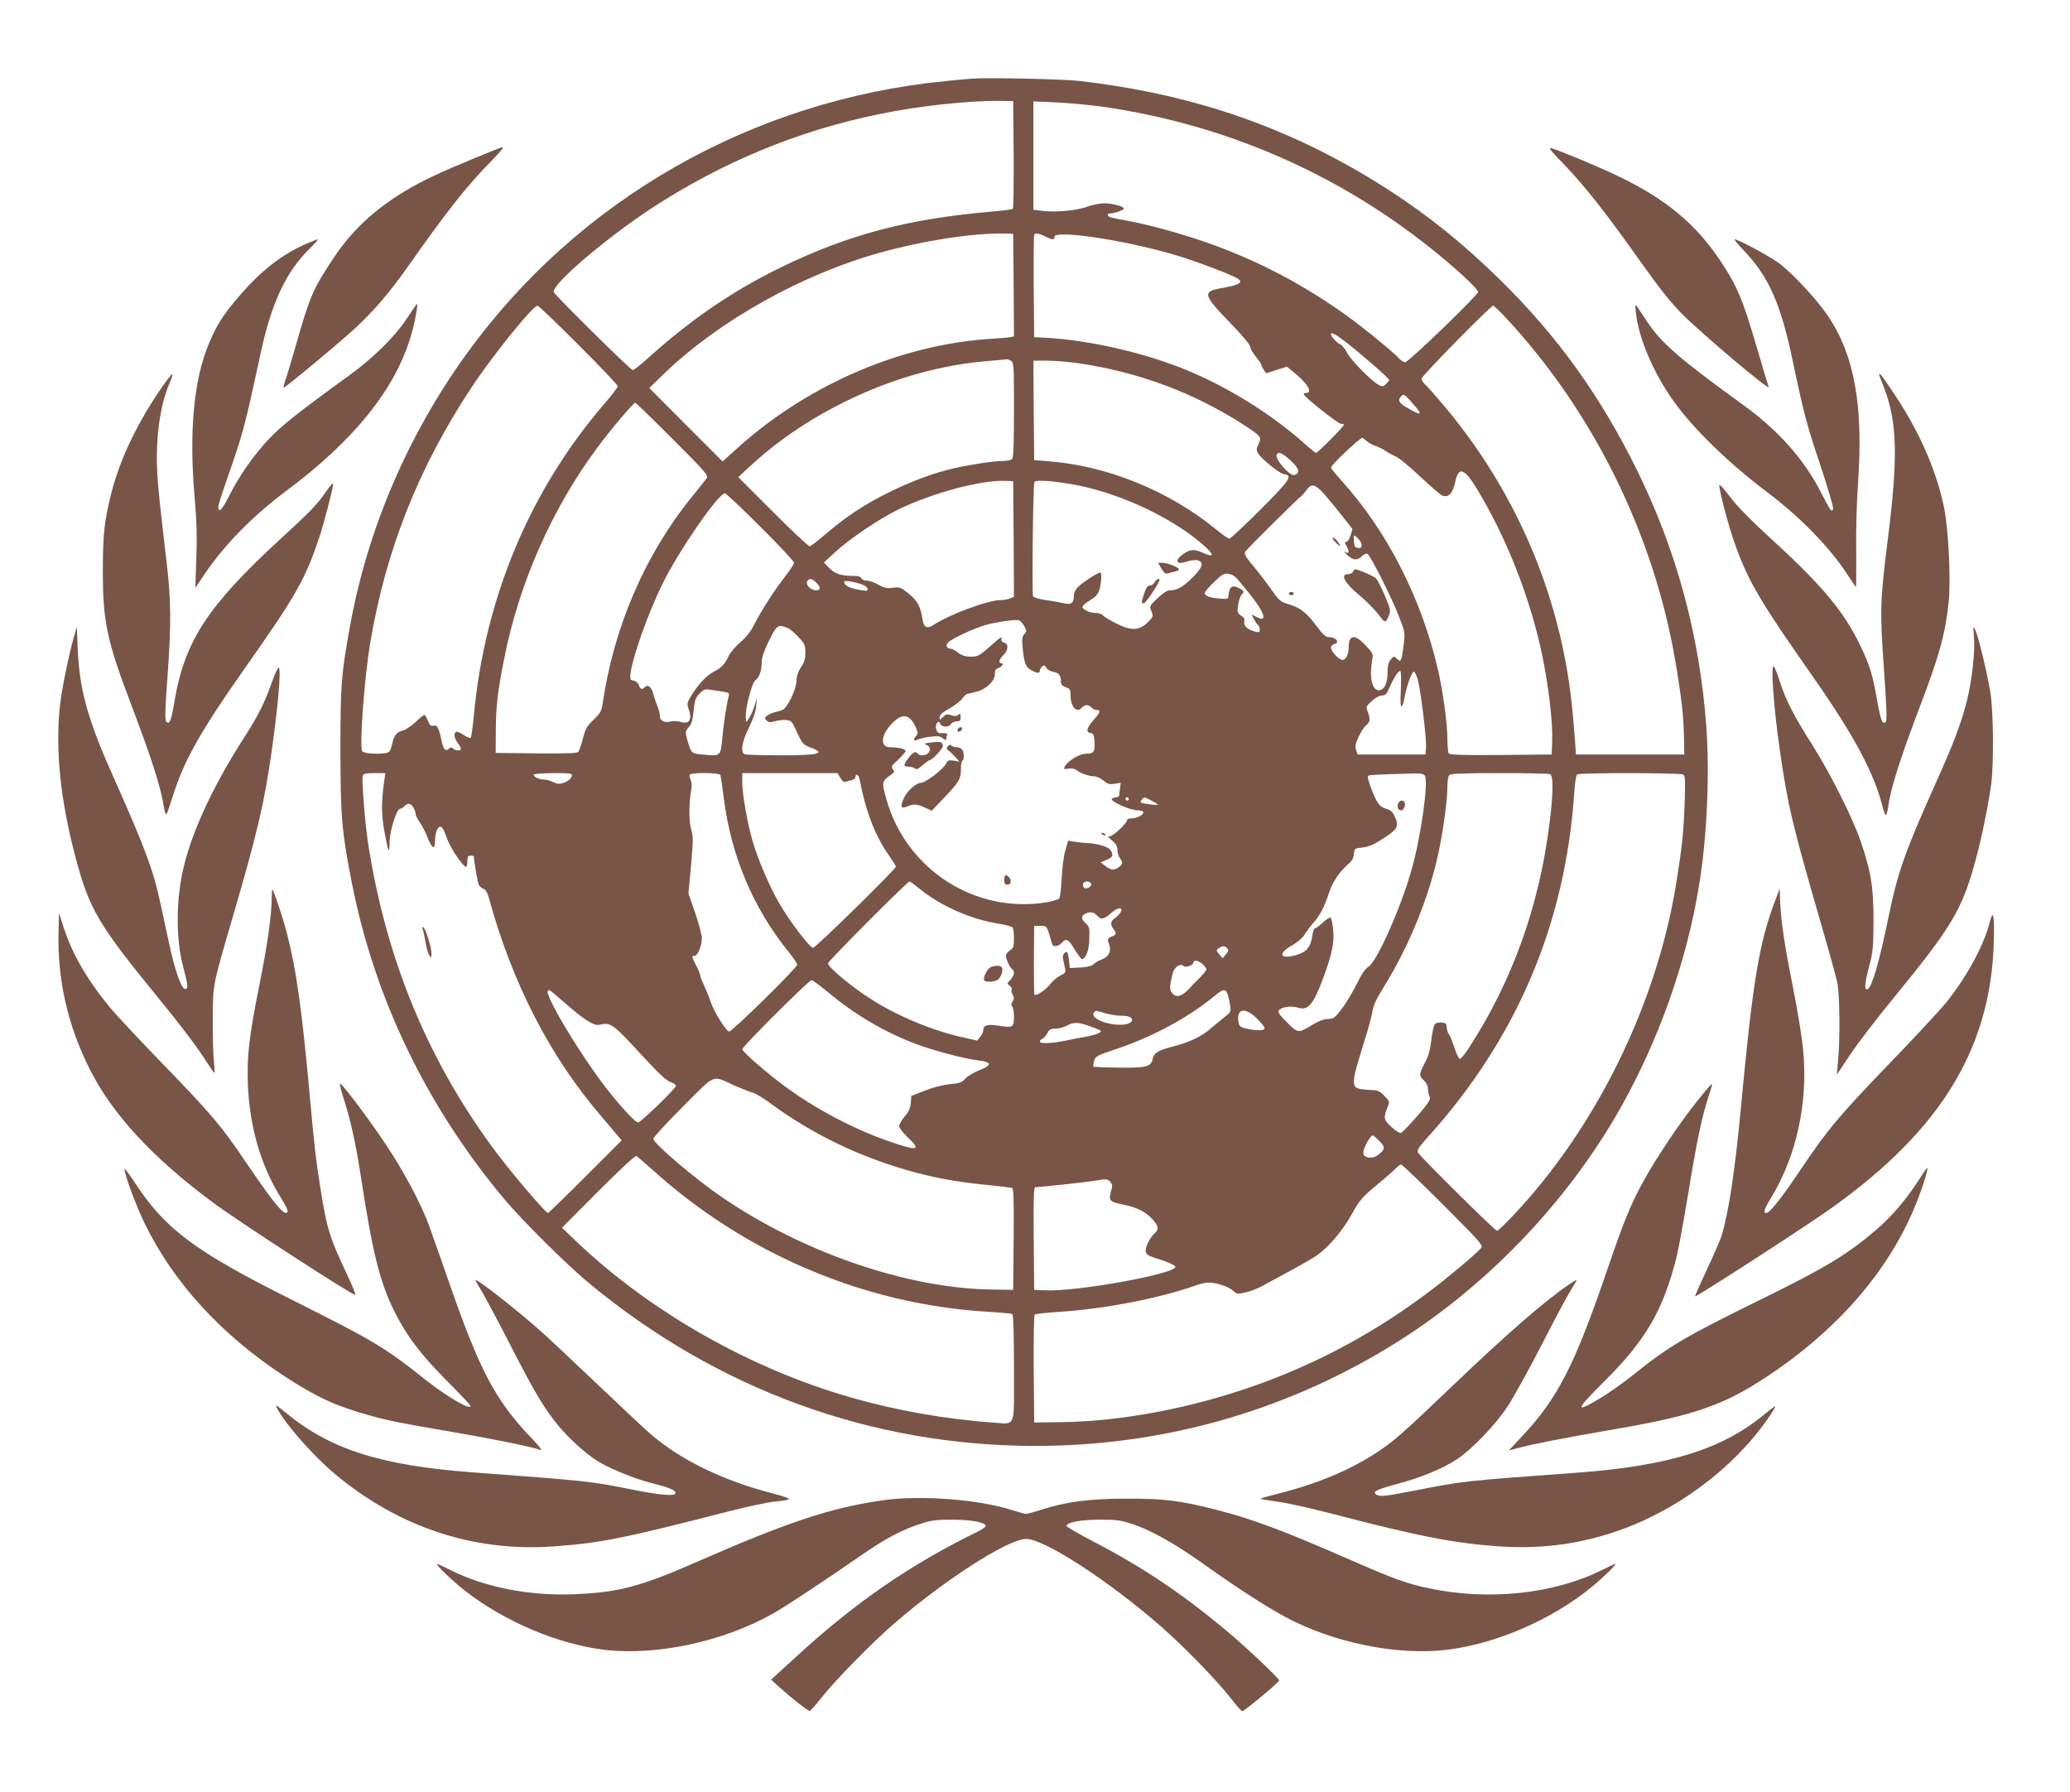 <?xml version="1.0" standalone="no"?>
<!DOCTYPE svg PUBLIC "-//W3C//DTD SVG 20010904//EN"
 "http://www.w3.org/TR/2001/REC-SVG-20010904/DTD/svg10.dtd">
<svg version="1.0" xmlns="http://www.w3.org/2000/svg"
 width="1280pt" height="1108pt" viewBox="0 0 1280 1108"
 preserveAspectRatio="xMidYMid meet">
<g transform="translate(0,1108) scale(0.1,-0.1)"
fill="#795548" stroke="none">
<path d="M6015 10594 c-27 -2 -102 -8 -165 -15 -1198 -117 -2280 -734 -2970
-1694 -359 -499 -605 -1073 -714 -1667 -56 -305 -61 -367 -61 -778 1 -415 8
-501 71 -820 141 -715 461 -1378 943 -1955 112 -133 389 -408 526 -521 796
-658 1746 -1003 2756 -1004 778 0 1525 208 2188 611 579 351 1094 882 1430
1476 236 417 408 902 485 1365 51 303 69 695 47 998 -41 558 -183 1084 -427
1580 -227 461 -491 829 -845 1177 -230 226 -445 399 -694 560 -588 378 -1193
590 -1915 673 -95 11 -560 21 -655 14z m253 -468 c1 -182 -1 -333 -5 -337 -5
-4 -66 -12 -138 -18 -510 -44 -880 -142 -1290 -341 -304 -148 -561 -323 -838
-573 -42 -38 -80 -67 -85 -65 -20 7 -482 464 -488 482 -15 45 321 332 606 519
433 283 905 479 1405 581 249 52 561 85 755 82 l75 -1 3 -329z m552 294 c748
-108 1441 -407 2026 -874 150 -119 294 -252 294 -271 0 -19 -431 -435 -451
-435 -9 0 -24 10 -35 21 -34 39 -235 203 -337 275 -292 208 -597 362 -937 472
-143 46 -294 86 -413 108 -45 8 -90 17 -99 20 -21 6 -24 24 -5 24 25 0 87 21
87 30 0 14 -71 33 -124 33 -28 -1 -73 -10 -101 -20 -58 -24 -196 -37 -278 -27
l-57 7 0 335 0 335 143 -6 c78 -4 207 -16 287 -27z m-552 -1102 l2 -318 -22
-4 c-13 -3 -61 -7 -108 -10 -554 -32 -1129 -276 -1564 -662 l-108 -97 -227
227 -226 227 99 96 c339 324 850 609 1332 742 266 74 562 119 754 117 l65 -1
3 -317z m204 296 c35 -18 48 -18 48 1 0 50 501 -30 806 -130 145 -48 317 -115
334 -132 13 -13 13 -16 -2 -27 -10 -7 -50 -18 -90 -25 -136 -22 -133 -39 32
-210 76 -78 130 -142 130 -153 0 -11 16 -39 35 -62 19 -24 35 -47 35 -52 0 -5
7 -19 15 -31 l15 -21 64 21 64 20 51 -42 c82 -69 110 -121 65 -121 -9 0 -14
-4 -12 -8 7 -20 212 -182 229 -182 11 0 19 -3 19 -7 0 -10 -162 -173 -172
-173 -4 0 -36 25 -70 56 -184 165 -427 321 -668 429 -275 124 -654 214 -955
228 l-50 2 -3 310 c-1 170 0 316 3 323 5 14 30 10 77 -14z m-2895 -666 c134
-134 243 -249 243 -256 0 -7 -38 -57 -84 -110 -459 -533 -739 -1201 -806
-1927 -7 -71 -15 -133 -19 -137 -4 -4 -24 4 -44 18 -21 14 -42 22 -47 19 -16
-10 -11 -40 10 -68 11 -14 20 -30 20 -36 0 -15 -33 -14 -48 1 -8 8 -15 8 -26
-1 -22 -18 -33 -7 -45 47 -17 81 -27 101 -50 95 -16 -4 -23 3 -35 31 -8 20
-18 36 -22 36 -4 0 -29 -20 -55 -45 -27 -25 -62 -48 -79 -52 -35 -7 -55 -32
-65 -83 -4 -19 -12 -41 -17 -47 -15 -19 -152 -17 -168 2 -19 23 13 455 50 674
97 574 300 1084 626 1576 133 201 379 505 408 505 6 0 120 -109 253 -242z
m5733 169 c539 -578 915 -1337 1049 -2122 37 -215 52 -342 54 -475 l2 -105
-335 0 -335 0 -7 100 c-4 55 -12 147 -18 205 -73 691 -353 1340 -811 1875 -42
50 -86 99 -98 109 -11 11 -21 26 -21 35 0 16 428 451 443 451 5 0 39 -33 77
-73z m-992 -149 c88 -67 272 -227 272 -237 0 -4 -9 -16 -20 -26 -18 -16 -23
-17 -46 -4 -44 23 -170 152 -193 196 -11 23 -31 48 -44 54 -23 12 -56 48 -57
62 0 16 22 5 88 -45z m-2067 -118 c18 -10 19 -24 19 -303 0 -215 -3 -296 -12
-305 -7 -7 -32 -12 -57 -12 -55 0 -199 -22 -296 -44 -135 -31 -261 -78 -410
-151 -154 -76 -265 -150 -399 -265 -42 -36 -82 -66 -89 -68 -6 -1 -109 94
-227 213 l-215 215 65 60 c169 158 365 292 590 404 292 145 600 232 902 255
57 5 104 9 106 10 2 0 12 -4 23 -9z m418 -16 c366 -53 710 -181 1011 -374 120
-77 123 -82 102 -126 -14 -31 -14 -38 -2 -58 23 -36 132 -124 160 -128 56 -7
37 -36 -146 -219 -99 -99 -185 -179 -192 -179 -8 0 -46 26 -85 59 -291 237
-672 392 -1035 419 l-87 7 -3 308 -2 307 86 0 c48 0 134 -7 193 -16z m2047
-226 c83 -92 83 -105 -1 -57 -62 35 -74 51 -55 74 17 21 22 19 56 -17z m-4557
-242 c209 -209 223 -226 210 -244 -8 -10 -50 -64 -94 -118 -289 -358 -482
-807 -550 -1284 -6 -37 -16 -53 -54 -90 -41 -38 -51 -55 -66 -115 -10 -38 -23
-76 -28 -83 -7 -9 -67 -12 -261 -10 l-251 3 1 140 c1 149 10 232 51 439 91
466 295 930 578 1310 82 111 222 276 233 276 4 0 108 -101 231 -224z m4296
-16 c11 -10 35 -22 53 -28 18 -6 45 -20 60 -30 15 -11 43 -26 63 -35 20 -8 87
-63 149 -122 63 -59 124 -112 137 -118 38 -17 66 11 81 81 21 100 55 90 135
-41 181 -299 327 -668 401 -1017 42 -200 69 -430 64 -545 l-3 -80 -314 -3
c-245 -2 -316 1 -323 10 -4 7 -8 49 -8 93 0 92 -29 303 -60 432 -104 442 -315
853 -599 1166 -33 37 -61 71 -61 76 0 15 184 190 195 184 5 -3 19 -14 30 -23z
m-474 -118 c53 -49 60 -75 24 -89 -28 -10 -126 102 -110 127 12 19 34 10 86
-38z m-1713 -485 l2 -357 -26 -10 c-14 -6 -38 -10 -53 -10 -82 0 -316 -87
-422 -156 -36 -23 -57 -13 -64 33 -12 83 -31 117 -85 162 -50 40 -56 43 -99
37 -38 -5 -54 -1 -90 19 -23 14 -56 25 -71 25 -15 0 -30 7 -34 15 -3 9 -19 14
-43 14 -80 0 -120 12 -154 48 l-34 35 70 65 c90 83 280 211 398 267 209 100
504 178 652 173 l50 -2 3 -358z m397 332 c278 -55 599 -209 784 -376 61 -55
58 -72 -8 -42 -55 24 -76 24 -116 -1 -64 -40 -57 -76 10 -53 25 8 57 12 70 9
42 -11 32 -45 -32 -108 -59 -58 -95 -78 -139 -78 -17 0 -43 -17 -77 -49 -50
-48 -50 -49 -37 -80 12 -31 11 -34 -20 -66 -53 -54 -103 -57 -195 -11 -40 20
-79 43 -85 51 -7 8 -27 15 -44 15 -35 0 -77 19 -83 36 -2 7 19 26 46 42 39 24
52 39 60 69 12 43 15 103 4 103 -14 0 -100 -55 -130 -83 -24 -22 -33 -40 -33
-63 0 -44 -17 -55 -65 -43 -22 5 -71 14 -110 19 -38 6 -73 16 -77 23 -8 12 0
680 8 706 6 17 123 8 269 -20z m1516 -46 c25 -27 75 -88 113 -136 l69 -88 -12
-40 c-7 -21 -18 -39 -26 -39 -11 0 -11 -5 3 -29 19 -34 11 -50 -15 -31 -10 7
-3 -1 15 -19 38 -36 64 -39 93 -10 11 11 26 18 34 15 17 -6 146 -261 195 -386
38 -97 39 -104 30 -173 -4 -40 -11 -80 -15 -90 -7 -17 -8 -17 -27 0 -19 17
-21 17 -39 -6 -13 -16 -19 -39 -19 -77 0 -62 -15 -101 -43 -110 -48 -15 -72
65 -53 178 8 46 8 47 -39 97 -67 72 -105 68 -105 -9 0 -45 -17 -80 -39 -80
-22 0 -71 53 -71 77 0 8 9 17 20 20 37 10 13 43 -30 43 -22 0 -38 14 -81 72
-61 82 -100 112 -174 133 -47 14 -56 22 -103 89 -28 40 -78 105 -111 145 -47
56 -59 76 -52 89 8 14 323 327 354 351 4 3 17 18 28 34 29 38 50 34 100 -20z
m-3479 -210 c115 -114 208 -214 208 -222 0 -8 -27 -49 -60 -92 -67 -86 -142
-204 -188 -294 -19 -38 -50 -77 -85 -107 -30 -26 -62 -64 -72 -85 -24 -52 -43
-71 -95 -98 -44 -23 -102 -87 -143 -159 -18 -31 -19 -40 -9 -69 24 -67 5 -97
-51 -80 -18 5 -45 6 -61 2 -38 -10 -66 5 -66 36 0 13 -6 39 -14 57 -8 18 -19
52 -26 76 -12 45 -33 63 -53 43 -17 -17 -27 -13 -37 13 -5 14 -19 26 -32 28
-20 3 -23 8 -20 38 11 102 110 382 203 569 99 200 342 551 382 551 6 0 105
-93 219 -207z m3698 -75 c28 -30 27 -60 -2 -56 -19 2 -24 10 -26 41 -4 43 0
45 28 15z m-745 -252 c14 -17 42 -51 63 -76 101 -124 125 -193 53 -155 l-32
16 15 -30 c9 -16 20 -33 26 -36 5 -3 10 -15 10 -27 0 -17 -4 -19 -26 -14 -48
12 -76 37 -70 62 4 16 -1 26 -20 38 -23 16 -24 21 -18 64 3 26 13 54 20 63 20
22 18 26 -17 44 -38 20 -56 8 -61 -38 -3 -32 -3 -32 -53 -28 -61 4 -95 16 -95
34 0 8 26 39 58 69 50 48 62 55 90 50 20 -3 41 -16 57 -36z m-2608 -18 c29
-27 29 -48 1 -48 -41 1 -74 41 -51 63 11 12 26 8 50 -15z m282 -11 c38 -13 51
-44 16 -39 -84 11 -125 29 -125 55 0 10 51 3 109 -16z m1003 -256 c18 -31 18
-35 2 -52 -14 -15 -15 -30 -10 -90 10 -92 19 -115 55 -134 37 -19 51 -19 51
-1 0 7 6 19 14 25 12 10 17 8 25 -7 6 -11 26 -23 45 -26 35 -7 46 -21 46 -61
0 -17 8 -26 30 -34 27 -9 30 -14 30 -53 0 -69 40 -110 70 -73 7 8 20 15 30 15
10 0 23 -7 30 -15 7 -8 21 -15 31 -15 27 0 23 -15 -15 -57 -46 -52 -54 -80
-24 -85 20 -3 23 -9 26 -57 3 -60 -5 -71 -52 -71 -48 0 -136 -60 -136 -93 0
-2 14 -2 30 1 19 3 38 -2 48 -10 21 -19 77 -38 110 -38 13 0 38 -12 55 -26 26
-22 37 -25 69 -20 l38 6 -4 -32 c-3 -18 -5 -39 -5 -45 -1 -7 -10 -13 -20 -13
-11 0 -23 -5 -26 -10 -9 -15 114 -70 158 -70 24 0 37 -5 37 -13 0 -17 -42 -37
-75 -37 -14 0 -25 -4 -25 -10 0 -18 -86 -100 -106 -100 -16 0 -13 -5 14 -28
23 -20 32 -35 32 -58 0 -16 7 -39 15 -50 21 -27 18 -39 -10 -58 -28 -19 -47
-16 -84 13 l-25 19 37 16 c40 16 45 30 22 62 -13 20 -93 42 -150 42 -11 0 -40
3 -65 7 l-45 7 -17 -59 c-10 -32 -20 -108 -23 -172 -3 -63 -10 -120 -15 -126
-6 -7 -41 -17 -79 -24 -442 -72 -870 204 -991 641 -29 106 -29 106 35 152 16
12 17 16 6 30 -12 14 -8 22 33 59 25 24 46 48 46 54 0 12 -46 23 -97 23 -62 0
-57 74 11 145 65 69 113 61 150 -25 13 -31 13 -37 -1 -53 -20 -21 -12 -32 14
-19 10 5 44 13 76 17 48 5 62 4 78 -11 10 -9 19 -12 19 -6 0 6 3 17 6 25 4 12
-2 15 -27 14 -27 -2 -33 2 -40 25 -8 30 14 61 24 35 9 -23 53 -26 66 -5 6 10
22 18 36 18 20 0 25 5 25 26 0 22 -2 24 -15 14 -11 -9 -22 -9 -44 -2 -24 8
-32 7 -50 -11 -20 -21 -21 -21 -21 -2 0 14 19 31 61 55 34 19 70 47 81 63 11
15 24 27 30 27 5 0 34 7 63 15 60 18 111 71 107 112 -1 17 5 26 23 33 24 9 35
30 15 30 -18 0 -10 26 15 50 31 29 33 70 4 77 -14 4 -19 11 -16 25 4 14 -9 7
-43 -24 -97 -86 -101 -88 -148 -88 -33 0 -54 7 -78 25 -18 14 -39 25 -48 25
-22 0 -30 19 -14 37 17 21 157 87 230 108 59 17 169 34 202 31 11 0 28 -16 38
-35z m-1466 -12 c16 -5 47 -31 71 -57 39 -42 43 -52 43 -97 0 -38 -6 -60 -27
-90 -18 -27 -27 -54 -28 -85 -2 -56 -56 -167 -88 -180 -12 -5 -33 -11 -47 -14
-14 -3 -34 -12 -45 -20 -18 -13 -18 -16 -5 -30 13 -13 22 -14 53 -5 21 6 52 9
70 7 28 -3 35 -10 55 -53 42 -93 47 -99 89 -115 104 -38 64 -50 -179 -50 -113
0 -213 3 -222 6 -29 11 -19 78 25 165 26 53 42 99 45 132 l4 52 -14 -48 c-8
-26 -22 -60 -33 -75 l-18 -27 -3 29 c-6 48 37 214 58 229 25 18 40 59 40 111
0 29 13 68 41 126 51 105 58 111 115 89z m3796 -387 c-3 -70 -2 -103 5 -99 6
4 13 26 17 49 11 69 47 169 59 165 7 -2 18 -26 25 -53 19 -75 53 -358 50 -412
l-3 -47 -210 0 -210 0 -9 27 c-8 22 -5 39 14 80 13 29 34 62 47 73 26 24 28
35 11 83 -12 33 -11 35 25 68 22 20 47 34 62 34 21 0 29 8 42 38 28 67 65 124
73 112 4 -7 5 -60 2 -118z m-4194 -8 c41 -6 43 -8 37 -33 -13 -48 -33 -185
-40 -269 -9 -96 -12 -99 -121 -87 -70 7 -67 4 -93 86 -15 49 -14 59 10 85 15
16 22 42 28 98 6 65 11 80 36 107 26 26 35 30 65 25 19 -3 54 -9 78 -12z
m-2092 -551 c-18 -126 -18 -207 -1 -302 25 -141 33 -160 34 -79 1 74 44 208
66 208 7 0 18 7 25 15 7 8 20 15 30 15 16 0 40 -38 40 -64 0 -7 12 -31 27 -52
14 -21 36 -63 47 -93 27 -68 46 -78 46 -22 0 53 16 93 36 89 9 -2 24 -30 37
-69 20 -60 99 -177 120 -179 4 0 7 16 7 35 0 28 4 35 20 35 11 0 20 -2 20 -4
0 -27 24 -165 31 -178 5 -9 18 -19 28 -23 14 -4 25 -24 36 -63 143 -522 378
-978 694 -1345 42 -49 87 -102 100 -118 l25 -30 -225 -225 c-123 -123 -227
-224 -231 -224 -13 0 -218 240 -309 361 -429 568 -694 1208 -805 1939 -18 122
-38 384 -31 404 5 12 22 16 73 16 l67 0 -7 -47z m1157 41 c13 -13 -14 -43 -47
-54 -28 -9 -40 -8 -65 4 -16 9 -42 16 -56 16 -30 0 -65 16 -65 30 0 11 223 14
233 4z m922 -6 c2 -7 11 -69 20 -138 45 -361 181 -683 404 -959 28 -35 51 -69
51 -75 0 -19 -407 -419 -422 -414 -21 7 -95 126 -113 182 -9 28 -28 74 -41
102 -13 28 -24 56 -24 63 0 6 -11 34 -25 61 -29 58 -30 60 -10 60 19 0 45 62
45 109 0 20 -19 91 -41 156 l-42 120 16 173 c14 154 14 179 1 224 -15 50 -15
165 1 249 4 22 2 45 -5 58 -6 12 -8 26 -5 31 9 15 185 13 190 -2z m742 -18
c12 -21 22 -28 33 -24 8 4 25 9 38 11 12 3 22 12 22 19 0 25 20 15 25 -13 38
-199 96 -350 180 -469 25 -36 45 -68 45 -72 0 -15 -496 -502 -512 -502 -21 0
-150 170 -213 281 -61 108 -130 270 -161 378 -33 113 -64 291 -64 363 l0 58
294 0 295 0 18 -30z m3613 15 c25 -31 -22 -373 -81 -581 -66 -236 -216 -572
-268 -602 -18 -10 -42 -45 -71 -105 -24 -49 -66 -118 -92 -153 -44 -58 -52
-64 -86 -64 -24 0 -56 -12 -93 -34 -93 -56 -92 -56 -161 13 -49 49 -59 63 -49
75 17 21 77 29 117 16 62 -21 96 20 157 185 53 144 69 220 61 295 -4 39 -11
73 -16 76 -5 3 -27 -10 -48 -30 -22 -20 -44 -36 -49 -36 -6 0 -13 -20 -16 -44
-11 -73 -35 -102 -100 -121 -101 -29 -117 9 -25 60 31 18 64 45 75 64 11 18
36 52 56 75 43 49 68 97 98 189 22 66 64 128 121 177 20 17 30 36 32 60 3 34
4 35 53 40 35 4 68 17 110 44 111 70 119 85 88 151 -12 26 -26 38 -53 45 -40
11 -56 33 -94 133 -18 49 -22 69 -13 72 7 3 59 6 117 8 58 1 130 4 161 5 41 1
60 -2 69 -13z m774 9 c23 -9 21 -124 -4 -316 -64 -504 -229 -962 -493 -1371
-27 -43 -55 -76 -61 -74 -6 2 -21 34 -33 71 -12 37 -27 74 -34 82 -7 8 -12 27
-13 42 -1 23 -6 27 -32 30 -17 2 -36 -3 -42 -11 -6 -7 -16 -51 -21 -96 -7 -61
-17 -99 -40 -142 -37 -72 -38 -79 -6 -109 15 -15 25 -34 25 -52 0 -16 5 -38
10 -48 9 -16 -3 -35 -75 -119 -47 -54 -93 -102 -101 -105 -9 -3 -33 11 -60 36
-49 45 -51 57 -23 125 13 31 12 34 -21 68 -26 27 -42 35 -69 35 -20 0 -53 3
-74 6 -64 11 -62 35 17 288 26 82 50 170 53 195 4 32 24 76 68 146 161 259
288 572 345 857 28 137 50 308 50 383 0 34 5 66 12 73 9 9 91 12 309 12 164 0
304 -3 313 -6z m825 -3 c12 -8 13 -39 8 -179 -7 -185 -15 -265 -53 -500 -122
-746 -496 -1507 -1009 -2049 -48 -51 -92 -93 -98 -93 -13 0 -473 456 -488 483
-9 15 2 32 58 94 553 612 854 1323 908 2138 4 59 11 103 18 107 17 11 639 10
656 -1z m-3429 -151 c0 -5 -4 -10 -10 -10 -5 0 -10 5 -10 10 0 6 5 10 10 10 6
0 10 -4 10 -10z m140 -10 c22 -11 40 -23 40 -25 0 -5 -74 3 -99 11 -11 3 -11
7 -1 19 16 19 13 19 60 -5z m-1429 -549 c130 -104 313 -185 484 -212 44 -7 83
-18 87 -24 4 -5 8 -36 8 -67 0 -50 -3 -60 -25 -74 -14 -9 -25 -24 -25 -34 0
-20 27 -77 41 -85 16 -10 10 -38 -13 -63 -22 -23 -22 -24 -4 -37 10 -8 15 -18
12 -24 -4 -6 -1 -19 6 -31 10 -16 10 -24 0 -41 -10 -15 -11 -24 -3 -32 6 -6
11 -35 11 -64 0 -65 -8 -69 -93 -55 -68 11 -97 3 -97 -27 0 -10 -8 -29 -19
-42 l-18 -23 -84 19 c-179 38 -397 127 -558 228 -125 77 -281 206 -281 231 0
13 491 506 504 506 4 0 34 -22 67 -49z m1055 37 c10 -17 -26 -40 -42 -27 -7 6
-10 17 -7 25 6 17 39 19 49 2z m183 -179 c-5 -10 -21 -26 -34 -35 -28 -18 -31
-40 -10 -68 21 -27 19 -35 -10 -46 -28 -11 -29 -17 -15 -54 13 -36 -5 -72 -43
-86 -17 -6 -40 -19 -52 -29 -14 -14 -38 -20 -85 -23 l-65 -3 -3 30 c-6 65 -12
78 -28 64 -11 -9 -14 -22 -10 -41 3 -15 9 -40 12 -56 5 -24 1 -30 -30 -44 -19
-10 -45 -31 -57 -47 -30 -41 -98 -86 -103 -69 -2 7 -3 105 -3 218 l2 205 39 0
c42 0 38 6 72 -112 5 -20 39 -15 59 7 28 31 41 25 80 -40 20 -33 41 -60 45
-60 24 0 45 56 46 126 2 65 0 75 -22 95 -29 27 -30 45 -5 59 30 15 55 12 74
-10 24 -28 44 -25 88 15 41 37 78 40 58 4z m660 -223 c9 -10 7 -19 -9 -37
l-20 -24 -21 25 c-19 23 -20 25 -3 37 23 17 39 16 53 -1z m-152 -98 c13 -12
23 -26 23 -31 0 -6 -17 -27 -37 -48 -21 -20 -53 -53 -71 -73 -43 -47 -79 -57
-103 -27 -19 23 -18 41 2 122 10 40 48 66 68 46 12 -12 61 6 61 23 0 18 33 11
57 -12z m-2314 -175 c165 -138 351 -247 542 -318 115 -43 298 -91 388 -102 81
-10 82 -29 3 -60 -33 -13 -72 -36 -86 -51 -22 -25 -36 -30 -95 -35 -42 -4
-104 -20 -155 -40 l-85 -33 -3 -44 c-3 -32 -12 -54 -38 -83 -19 -23 -34 -49
-34 -60 0 -10 23 -40 50 -66 89 -83 67 -90 -106 -30 -218 74 -466 205 -650
342 -121 89 -264 215 -264 230 0 16 412 427 428 427 7 0 54 -35 105 -77z
m-1636 -59 c126 -111 186 -148 220 -140 69 17 84 6 267 -194 98 -106 147 -152
172 -160 19 -6 34 -17 34 -23 0 -16 -218 -227 -234 -227 -16 0 -87 75 -176
185 -160 199 -407 605 -382 629 8 9 6 11 99 -70z m4104 49 c5 -15 12 -45 16
-68 5 -40 3 -44 -32 -71 -21 -16 -60 -49 -88 -73 -59 -51 -131 -85 -236 -112
-92 -24 -116 -39 -124 -78 -10 -47 -40 -54 -212 -52 -82 1 -151 4 -154 6 -2 3
0 19 5 36 8 29 17 33 142 75 214 71 442 194 597 322 59 49 72 51 86 15z m-755
-118 c27 -8 68 -15 91 -15 51 0 73 -8 73 -26 0 -23 -47 -35 -108 -28 -89 10
-153 50 -125 77 9 10 13 9 69 -8z m936 -32 c26 -26 48 -53 48 -60 0 -16 -55
-17 -115 -2 -40 10 -43 14 -48 47 -9 78 44 85 115 15z m-1024 -51 c29 -10 55
-22 58 -25 10 -9 -31 -26 -92 -37 -32 -5 -90 -17 -129 -25 -83 -17 -155 -19
-155 -5 0 6 7 13 15 17 9 3 22 18 31 34 12 24 21 29 52 29 20 0 53 9 72 20 40
22 70 21 148 -8z m-2210 -362 c48 -21 101 -42 117 -46 17 -4 70 -36 118 -72
243 -179 528 -318 836 -407 157 -45 294 -71 481 -90 85 -8 161 -18 168 -20 10
-4 12 -72 10 -317 l-3 -313 -130 2 c-522 6 -1172 229 -1675 574 -166 114 -420
330 -420 358 0 9 82 98 183 199 206 207 177 195 315 132z m3992 -345 c38 -39
36 -52 -12 -88 -33 -25 -88 -16 -88 14 0 31 43 109 59 109 4 0 22 -16 41 -35z
m-4497 -176 c572 -519 1310 -833 2069 -879 81 -5 152 -11 158 -15 6 -4 10
-123 10 -335 0 -382 15 -345 -133 -335 -290 20 -594 74 -877 155 -624 179
-1244 532 -1700 968 l-85 81 224 225 c152 152 229 223 238 218 7 -5 50 -42 96
-83z m4891 -218 c227 -227 248 -251 235 -267 -24 -30 -210 -187 -315 -265
-328 -249 -689 -445 -1068 -580 -399 -144 -844 -228 -1216 -232 l-165 -2 -3
329 c-1 182 1 333 6 338 4 4 72 12 152 17 287 19 621 84 849 165 24 9 58 16
76 16 48 0 124 -26 151 -51 22 -21 27 -21 76 -10 29 6 80 26 113 45 33 18 111
60 173 94 63 34 133 75 156 91 72 50 159 153 215 254 49 88 63 104 155 181 56
46 110 93 120 105 11 11 24 21 30 21 6 0 123 -112 260 -249z m-2059 143 c10
-11 14 -25 11 -38 -24 -83 -22 -85 79 -106 77 -16 129 -43 171 -88 39 -43 42
-62 13 -88 -30 -27 -61 -92 -54 -114 7 -21 13 -24 110 -55 39 -13 71 -29 73
-37 9 -43 -609 -155 -803 -146 l-70 3 -3 318 c-2 263 0 317 11 317 29 0 314
31 362 39 75 13 82 12 100 -5z"/>
<path d="M7182 7564 c17 -28 25 -34 42 -29 12 4 31 9 44 12 12 3 22 8 22 12 0
13 -70 41 -100 41 l-29 0 21 -36z"/>
<path d="M7140 7480 c-6 -11 -19 -20 -29 -20 -14 0 -24 -13 -35 -47 -19 -57
-20 -63 -3 -63 12 0 97 128 97 145 0 13 -20 3 -30 -15z"/>
<path d="M8240 7753 c0 -5 12 -20 26 -34 24 -21 26 -22 16 -3 -13 25 -42 50
-42 37z"/>
<path d="M8366 7545 c-3 -8 -17 -15 -31 -15 -51 0 -20 -56 76 -135 39 -33 90
-84 112 -113 41 -56 46 -57 66 -6 11 29 9 40 -25 120 -21 49 -45 97 -54 107
-13 14 -111 57 -131 57 -4 0 -9 -7 -13 -15z"/>
<path d="M7970 7410 c0 -5 7 -10 15 -10 8 0 15 5 15 10 0 6 -7 10 -15 10 -8 0
-15 -4 -15 -10z"/>
<path d="M5931 6581 c-7 -5 -12 -14 -10 -20 3 -6 9 -7 18 -2 7 5 12 14 10 20
-3 6 -9 7 -18 2z"/>
<path d="M5755 6489 c-40 -5 -46 -8 -27 -14 24 -8 29 -34 10 -53 -15 -15 -54
-16 -63 -2 -11 17 -29 10 -52 -20 -38 -47 -39 -60 -6 -60 16 0 34 -5 40 -11 9
-9 21 -4 48 20 20 17 39 31 43 31 17 0 82 71 82 88 0 25 -13 29 -75 21z"/>
<path d="M5861 6466 c-10 -11 -8 -17 6 -28 10 -7 29 -26 42 -40 l24 -27 -36 6
c-31 5 -37 2 -49 -22 -18 -33 -126 -115 -152 -115 -31 0 -87 -50 -108 -97 -24
-55 -17 -66 28 -47 36 15 55 13 112 -13 l33 -16 80 84 c90 94 102 116 101 176
-1 23 3 45 8 48 14 9 12 59 -2 73 -7 7 -21 12 -33 12 -12 0 -26 5 -31 10 -8 8
-15 6 -23 -4z"/>
<path d="M6810 5926 c0 -2 7 -7 16 -10 8 -3 12 -2 9 4 -6 10 -25 14 -25 6z"/>
<path d="M6210 5640 c0 -23 4 -30 20 -30 23 0 27 29 8 48 -19 19 -28 14 -28
-18z"/>
<path d="M2614 5334 c4 -10 12 -46 17 -78 6 -32 15 -68 22 -80 12 -21 12 -21
15 2 4 29 -34 158 -50 168 -8 5 -9 1 -4 -12z"/>
<path d="M8645 6110 c-7 -23 1 -40 20 -40 16 0 29 35 20 50 -10 17 -33 11 -40
-10z"/>
<path d="M6124 5099 c-21 -11 -47 -66 -38 -80 9 -15 72 -10 88 7 19 18 30 59
21 73 -8 13 -43 13 -71 0z"/>
<path d="M2920 10096 c-202 -83 -316 -137 -415 -197 -195 -118 -332 -247 -447
-421 -121 -182 -143 -233 -227 -528 -27 -96 -57 -195 -66 -219 -8 -24 -13 -46
-11 -48 5 -5 358 289 446 371 114 106 211 220 326 383 233 331 354 485 500
635 81 83 93 99 77 97 -5 0 -87 -33 -183 -73z"/>
<path d="M9666 10069 c130 -135 260 -299 469 -594 126 -178 196 -266 270 -340
119 -119 540 -475 532 -448 -4 10 -38 124 -76 253 -87 296 -119 371 -224 529
-152 227 -336 380 -627 520 -129 62 -352 155 -420 176 -18 5 4 -23 76 -96z"/>
<path d="M1897 9574 c-152 -65 -285 -169 -420 -327 -95 -111 -135 -173 -182
-284 -98 -227 -128 -555 -90 -978 11 -122 14 -222 9 -355 l-6 -185 58 87 c122
180 299 360 504 513 421 313 678 634 773 965 24 81 45 201 34 190 -3 -3 -32
-46 -66 -96 -72 -108 -203 -237 -350 -344 -316 -229 -422 -313 -499 -395 -97
-104 -183 -227 -246 -353 -43 -85 -66 -108 -66 -64 0 9 23 82 51 162 104 296
111 324 215 805 65 296 154 484 294 623 35 34 60 62 54 62 -5 -1 -35 -12 -67
-26z"/>
<path d="M10781 9533 c155 -161 229 -327 303 -678 72 -341 89 -404 173 -653
46 -140 82 -261 78 -269 -8 -23 -16 -12 -73 99 -104 205 -264 386 -481 543
-398 288 -511 386 -599 521 -26 39 -53 79 -60 90 -11 16 -12 10 -6 -41 16
-155 109 -372 232 -544 123 -173 343 -386 582 -566 201 -151 384 -339 492
-505 27 -41 51 -77 54 -79 2 -3 3 96 2 220 -2 123 3 311 11 418 34 479 -21
793 -184 1035 -63 96 -213 258 -298 324 -56 43 -257 152 -280 152 -6 0 19 -30
54 -67z"/>
<path d="M1017 8708 c-159 -223 -276 -464 -330 -683 -42 -167 -51 -248 -51
-475 -1 -305 25 -431 169 -810 135 -355 190 -528 210 -658 4 -24 10 -40 14
-35 5 4 22 55 40 112 68 216 169 397 433 772 328 466 381 558 470 819 29 85
88 312 88 339 0 8 -19 -12 -41 -45 -61 -87 -94 -121 -294 -305 -439 -404 -583
-624 -645 -989 -22 -129 -31 -153 -52 -132 -9 9 -8 72 8 279 23 326 22 473 -6
708 -51 435 -60 527 -60 645 0 182 28 345 80 465 11 26 19 50 16 52 -2 2 -24
-24 -49 -59z"/>
<path d="M11620 8763 c0 -3 12 -35 26 -70 86 -216 92 -433 28 -943 -49 -391
-50 -442 -25 -800 17 -237 20 -325 12 -333 -20 -20 -31 7 -52 124 -29 167 -46
222 -104 344 -100 210 -235 373 -545 656 -135 124 -221 211 -262 267 -35 46
-64 79 -66 73 -6 -19 58 -261 100 -376 82 -225 155 -348 479 -810 253 -361
377 -593 430 -802 7 -29 16 -53 20 -53 4 0 10 21 14 48 17 121 70 287 194 616
125 328 160 456 181 657 14 140 -2 458 -30 587 -49 229 -149 457 -300 686 -84
126 -100 147 -100 129z"/>
<path d="M12206 7144 c8 -91 -11 -263 -42 -391 -33 -134 -81 -264 -189 -503
-199 -444 -240 -561 -300 -853 -55 -266 -98 -415 -125 -432 -23 -14 -21 30 6
132 26 99 28 123 29 293 0 208 -15 301 -81 493 -49 142 -186 415 -295 587
-118 186 -168 284 -204 398 -16 51 -33 92 -38 92 -18 0 2 -266 39 -520 50
-345 75 -452 254 -1070 49 -168 94 -332 101 -365 15 -70 18 -347 5 -480 l-8
-90 81 122 c44 67 165 224 268 350 364 444 425 548 508 850 37 135 75 318 97
468 18 131 15 466 -6 584 -23 131 -72 331 -90 372 -15 33 -15 33 -10 -37z"/>
<path d="M457 7142 c-34 -122 -76 -328 -86 -424 -30 -271 3 -589 95 -935 88
-330 139 -416 533 -898 95 -115 202 -256 239 -311 37 -56 73 -110 80 -120 10
-16 11 -5 5 61 -5 44 -8 163 -7 265 0 215 -3 199 129 650 144 493 190 687 234
999 40 280 59 499 46 522 -5 7 -22 -29 -45 -92 -45 -128 -83 -203 -171 -340
-202 -315 -336 -609 -383 -845 -38 -188 -36 -407 5 -565 30 -116 33 -136 20
-143 -24 -15 -65 93 -107 288 -14 66 -37 173 -51 236 -45 212 -95 345 -298
800 -151 339 -203 523 -214 770 l-6 145 -18 -63z"/>
<path d="M1680 5532 c0 -108 -24 -281 -75 -537 -66 -328 -79 -448 -72 -625 11
-259 80 -497 203 -694 47 -76 54 -99 27 -94 -25 5 -99 100 -243 313 -152 225
-213 297 -529 623 -132 136 -269 283 -306 327 -146 176 -239 337 -293 505
l-27 85 -3 -115 c-8 -295 56 -578 193 -851 141 -280 390 -549 767 -828 166
-122 866 -576 875 -567 3 3 -20 61 -52 128 -107 226 -124 281 -164 533 -28
176 -37 254 -66 575 -48 529 -84 784 -141 1000 -24 94 -83 270 -90 270 -2 0
-4 -22 -4 -48z"/>
<path d="M10984 5530 c-105 -268 -145 -507 -219 -1300 -37 -392 -77 -657 -121
-795 -9 -27 -50 -121 -91 -208 -41 -88 -73 -160 -71 -162 6 -6 682 431 832
538 707 501 1016 1024 1016 1721 0 115 -8 126 -30 41 -37 -138 -141 -328 -262
-479 -40 -49 -198 -220 -353 -380 -317 -329 -382 -407 -553 -661 -119 -177
-189 -265 -211 -265 -20 0 -12 25 34 100 154 256 224 578 196 898 -7 79 -34
250 -66 407 -52 263 -73 402 -78 535 l-2 65 -21 -55z"/>
<path d="M2126 4285 c41 -126 74 -277 104 -470 74 -483 118 -661 210 -846 75
-148 157 -258 314 -417 83 -83 153 -157 154 -162 13 -37 -140 51 -273 156
-257 205 -322 243 -831 498 -602 301 -784 437 -975 731 -33 49 -59 84 -59 77
0 -35 70 -223 125 -337 178 -366 475 -690 870 -948 196 -127 307 -178 515
-237 131 -36 190 -48 525 -105 246 -42 491 -92 540 -111 11 -4 -16 31 -61 77
-222 232 -320 419 -512 974 -50 143 -104 297 -121 343 -50 134 -156 333 -266
497 -94 142 -250 350 -280 375 -8 6 2 -36 21 -95z"/>
<path d="M10495 4273 c-109 -137 -256 -355 -334 -499 -78 -141 -121 -247 -227
-558 -198 -578 -303 -784 -522 -1016 l-82 -88 52 14 c103 27 287 63 554 109
534 90 717 152 998 339 393 262 685 582 860 941 49 100 103 244 121 320 8 38
7 37 -56 -60 -76 -117 -168 -223 -261 -302 -185 -156 -312 -232 -717 -431
-460 -226 -563 -286 -781 -462 -63 -50 -156 -116 -207 -146 -159 -95 -154 -75
35 113 249 248 356 434 437 753 14 52 47 235 75 405 52 321 86 480 126 599 13
38 22 71 20 74 -3 2 -43 -45 -91 -105z"/>
<path d="M2940 3165 c0 -3 20 -39 44 -78 23 -40 100 -183 170 -320 144 -282
213 -399 298 -501 64 -78 166 -170 240 -218 75 -47 234 -112 338 -138 107 -26
153 -46 147 -63 -7 -19 -96 -11 -267 23 -261 52 -269 53 -980 106 -579 43
-891 143 -1170 375 -56 46 -60 48 -46 21 50 -97 221 -291 354 -403 398 -333
862 -486 1359 -450 295 22 426 49 1093 220 107 27 229 53 270 57 41 3 81 10
88 14 8 4 -33 19 -95 35 -314 81 -575 208 -764 372 -31 26 -179 166 -330 309
-151 144 -315 298 -365 341 -153 134 -384 314 -384 298z"/>
<path d="M9700 3137 c-152 -104 -383 -305 -720 -627 -313 -299 -355 -335 -460
-406 -168 -112 -376 -199 -617 -259 -62 -16 -111 -30 -109 -32 2 -2 50 -10
107 -18 57 -7 217 -43 354 -79 514 -134 735 -177 1002 -196 253 -19 488 9 720
86 376 123 736 388 954 702 28 40 49 75 47 77 -2 2 -28 -17 -58 -42 -265 -222
-592 -325 -1162 -368 -712 -52 -701 -51 -1006 -110 -197 -38 -219 -40 -242
-25 -26 17 3 31 133 66 143 38 276 93 362 149 95 62 244 216 319 332 37 56
131 227 210 380 78 153 159 304 180 337 20 32 36 59 34 61 -2 2 -23 -11 -48
-28z"/>
<path d="M5460 1804 c-315 -44 -590 -135 -1135 -374 -366 -161 -495 -195 -775
-207 -278 -11 -554 43 -767 151 -40 20 -76 36 -80 36 -14 0 93 -103 172 -165
244 -191 578 -332 866 -366 324 -37 738 53 1043 227 84 48 327 209 549 363
141 98 253 157 367 192 62 20 96 24 195 23 118 -1 200 -17 200 -39 0 -5 -18
-19 -40 -30 -428 -209 -769 -444 -1138 -784 l-149 -136 44 -40 c84 -76 187
-157 196 -153 5 1 38 39 73 83 85 108 319 346 453 461 314 271 702 519 811
519 113 0 514 -261 835 -542 147 -129 346 -334 432 -445 33 -43 65 -78 70 -78
13 0 228 179 228 190 0 13 -209 210 -330 311 -279 232 -517 391 -825 551 -88
46 -160 88 -160 93 0 22 82 38 200 39 99 1 133 -3 195 -23 117 -36 270 -121
455 -253 190 -136 380 -259 500 -324 299 -161 696 -242 1005 -204 306 38 648
187 895 390 74 61 154 140 142 140 -4 0 -39 -16 -78 -36 -298 -149 -702 -193
-1074 -114 -134 28 -215 57 -484 175 -421 184 -609 254 -829 310 -229 58 -323
70 -557 69 -229 0 -372 -19 -528 -69 -43 -14 -84 -25 -92 -25 -8 0 -49 11 -93
25 -206 65 -563 92 -792 59z"/>
</g>
</svg>

